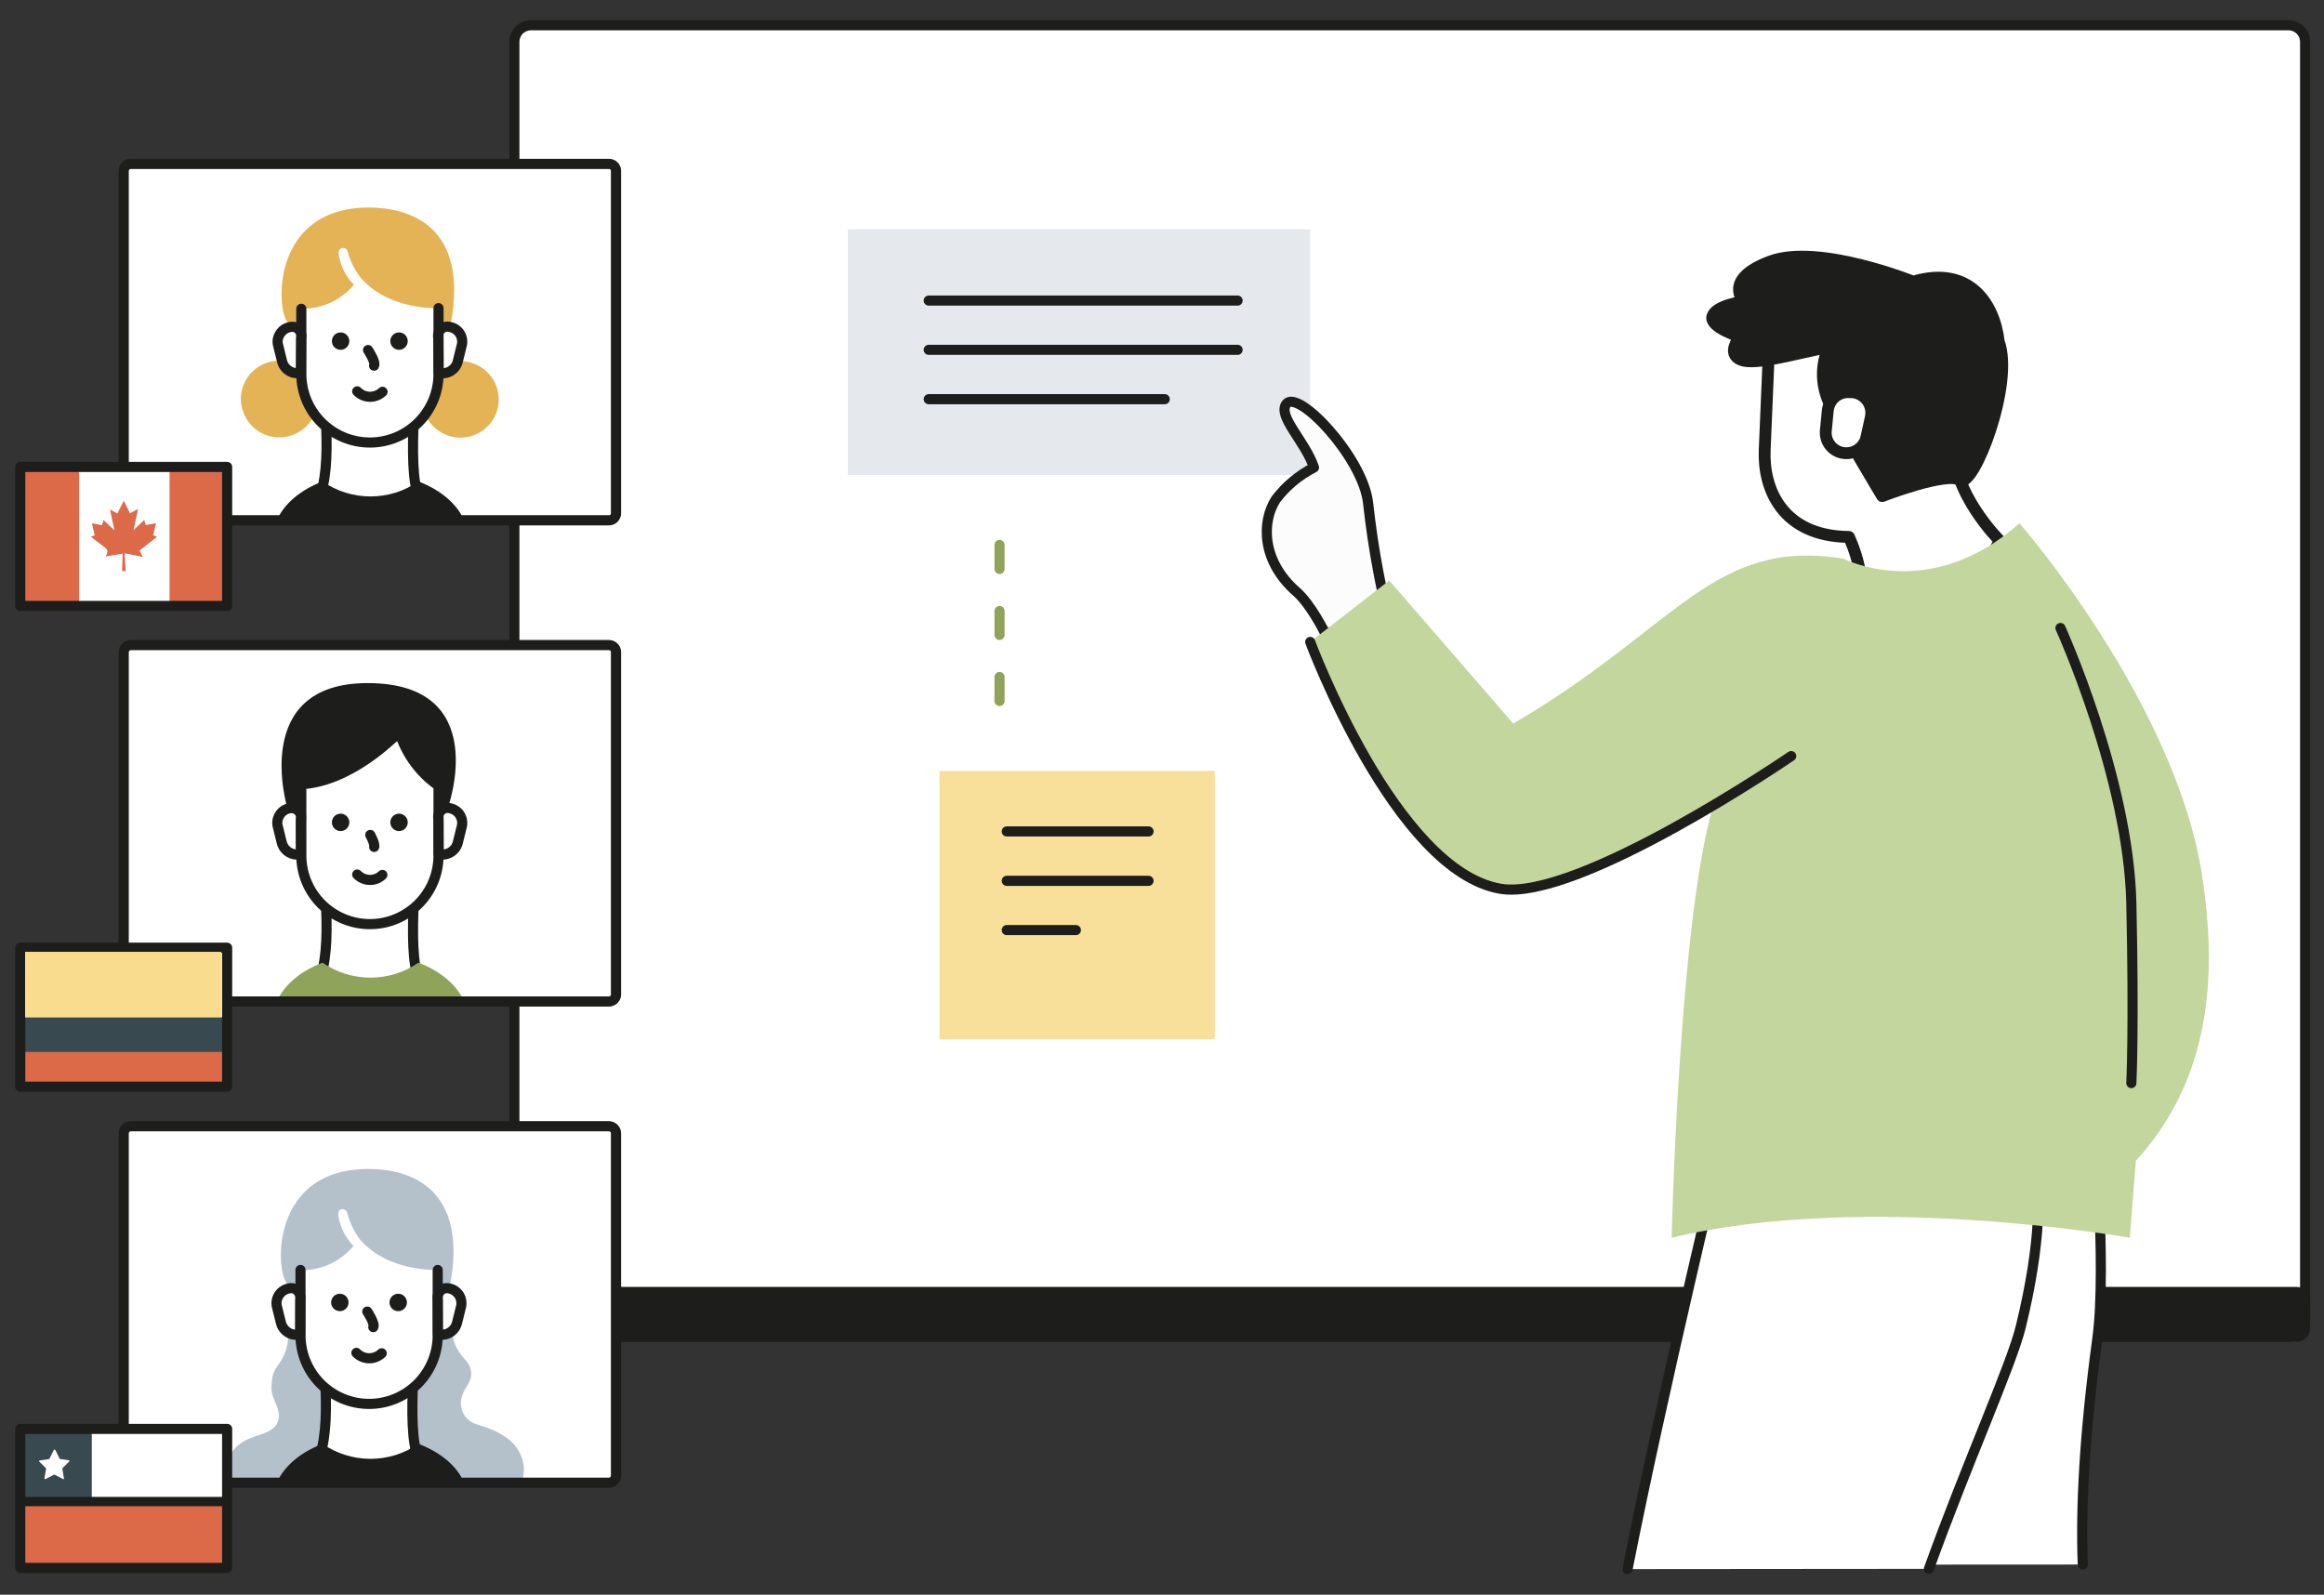 <svg width="459" height="315" viewBox="0 0 459 315" fill="none" xmlns="http://www.w3.org/2000/svg">
<rect x="0" y="0" width="459" height="315" fill="#333333" stroke="none"/>
<g clip-path="url(#clip0_690_10696)">
<path d="M452.02 4.99H104.87C104.438 4.99 104.011 5.075 103.612 5.241C103.214 5.406 102.852 5.649 102.547 5.954C102.242 6.26 102.001 6.623 101.837 7.022C101.672 7.421 101.589 7.848 101.59 8.28V260.79C101.59 261.66 101.935 262.494 102.551 263.109C103.166 263.724 104 264.07 104.87 264.07H452.02C452.885 264.062 453.711 263.713 454.32 263.099C454.928 262.484 455.27 261.655 455.27 260.79V8.29C455.275 7.422 454.936 6.587 454.327 5.968C453.718 5.35 452.888 4.998 452.02 4.99Z" fill="white" stroke="#1D1D1C" stroke-width="2" stroke-linejoin="round"/>
<path d="M453.61 255.16H103.27C103.048 255.159 102.827 255.201 102.622 255.286C102.416 255.37 102.229 255.495 102.072 255.652C101.915 255.809 101.791 255.996 101.706 256.202C101.622 256.407 101.579 256.628 101.58 256.85V262.37C101.58 262.818 101.758 263.248 102.075 263.565C102.392 263.882 102.822 264.06 103.27 264.06H453.61C454.058 264.06 454.488 263.882 454.805 263.565C455.122 263.248 455.3 262.818 455.3 262.37V256.85C455.301 256.628 455.259 256.407 455.174 256.202C455.09 255.996 454.965 255.809 454.808 255.652C454.651 255.495 454.464 255.37 454.258 255.286C454.053 255.201 453.832 255.159 453.61 255.16Z" fill="#1D1D1C" stroke="#1D1D1C" stroke-width="1.92" stroke-linejoin="round"/>
<path d="M258.77 45.27H167.46V93.83H258.77V45.27Z" fill="#E5E9EE"/>
<path d="M275.539 127.3C273.021 118.15 271.239 108.814 270.209 99.38C269.209 90.38 256.329 76.74 254.049 79.79C252.259 82.22 257.839 87.24 259.519 92.35C256.573 93.849 254.003 95.992 251.999 98.62C249.139 103.03 249.139 110.8 255.999 116.83C258.869 119.31 261.589 124.83 261.589 124.83L275.539 127.3Z" fill="#FCFCFC" stroke="#1D1D1C" stroke-width="2" stroke-linejoin="round"/>
<path d="M411.36 309.04C410.92 297.85 411.68 283.24 414.23 264.46C416.23 249.66 413.3 218.04 413.3 218.04L351.75 222.34C347.45 238.19 351.65 280.89 356.23 309.07" fill="white"/>
<path d="M411.36 309.04C410.92 297.85 411.68 283.24 414.23 264.46C416.23 249.66 413.3 218.04 413.3 218.04L351.75 222.34C347.45 238.19 351.65 280.89 356.23 309.07" stroke="#1D1D1C" stroke-width="2" stroke-linecap="round" stroke-linejoin="round"/>
<path d="M365.169 106.06C367.52 111.171 368.333 116.855 367.509 122.42C365.569 133.34 382.189 129.76 382.189 129.76L394.979 106.82C394.979 106.82 385.059 97.01 385.979 87.35L384.239 88.35L385.389 60.8L349.779 59.39L348.539 88.78C348.169 96.61 352.049 105.92 365.169 106.06Z" fill="white" stroke="#1D1D1C" stroke-width="2.34" stroke-linejoin="round"/>
<path d="M380.969 309.89C388.399 289.2 397.299 269.56 399.129 262.01C415.209 196.06 369.969 211.01 369.969 211.01L341.089 222.13C340.769 223.56 328.279 275.26 321.449 309.94" fill="white"/>
<path d="M380.969 309.89C388.399 289.2 397.299 269.56 399.129 262.01C415.209 196.06 369.969 211.01 369.969 211.01L341.089 222.13C340.769 223.56 328.279 275.26 321.449 309.94" stroke="#1D1D1C" stroke-width="2" stroke-linecap="round" stroke-linejoin="round"/>
<path d="M387.119 94.83C384.539 93.04 371.739 97.99 371.739 97.99C371.739 97.99 364.669 86.37 361.169 79.31C360.418 77.614 360.029 75.78 360.029 73.925C360.029 72.07 360.418 70.236 361.169 68.54C354.619 69.82 346.619 72.2 343.869 71.08C340.789 69.82 343.699 66.53 343.699 66.53C343.699 66.53 337.469 64.6 338.229 62.43C338.989 60.26 344.429 59.57 344.429 59.57C344.429 59.57 340.129 55.18 349.659 51.64C359.189 48.1 377.859 55.64 377.859 55.64C389.069 52.3 393.939 60.16 394.749 67.43C397.859 75.81 389.739 96.61 387.119 94.83Z" fill="#1D1D1C" stroke="#1D1D1C" stroke-width="2.34" stroke-linejoin="round"/>
<path d="M420.65 244.49C420.65 244.49 368.46 235.23 330.16 244.49C330.16 244.49 331.6 181.81 338.39 159.07C338.39 159.07 312.04 175.92 296.3 175.55C280.56 175.18 258.77 126.8 258.77 126.8L274.38 114.66L298.87 142.92C331.17 124.08 338.22 106.19 364.07 110.35C364.07 110.35 381.07 119.23 398.85 103.35C398.85 103.35 430.16 139.19 435.08 173.93C437.33 189.79 437.94 211.69 421.84 229.3L420.65 244.49Z" fill="#C3D69E"/>
<path d="M353.77 149.35C353.77 149.35 311.63 178.2 296.3 175.55C275.54 171.95 258.77 126.8 258.77 126.8" stroke="#1D1D1C" stroke-width="2" stroke-linecap="round" stroke-linejoin="round"/>
<path d="M406.949 124.05C406.949 124.05 420.399 153.65 420.949 178.41C421.499 203.17 420.949 213.94 420.949 213.94" stroke="#1D1D1C" stroke-width="2" stroke-linecap="round" stroke-linejoin="round"/>
<path d="M364.269 89.5C365.259 89.597 366.25 89.328 367.056 88.744C367.861 88.16 368.424 87.301 368.639 86.33L369.499 82.4C369.684 81.55 369.591 80.663 369.235 79.869C368.879 79.076 368.277 78.417 367.519 77.99C367.02 77.709 366.469 77.532 365.899 77.47H365.429C364.898 77.42 364.362 77.471 363.849 77.62C363.334 77.774 362.855 78.031 362.441 78.374C362.026 78.718 361.686 79.142 361.439 79.62C361.191 80.092 361.038 80.609 360.989 81.14L360.599 85.14C360.516 86.203 360.854 87.256 361.541 88.072C362.228 88.888 363.208 89.401 364.269 89.5Z" fill="white" stroke="#1D1D1C" stroke-width="2.34" stroke-linejoin="round"/>
<path d="M120.27 127.42H25.83C25.458 127.42 25.102 127.567 24.84 127.83C24.577 128.093 24.43 128.449 24.43 128.82V196.42C24.43 196.791 24.577 197.147 24.84 197.41C25.102 197.672 25.458 197.82 25.83 197.82H120.27C120.641 197.82 120.997 197.672 121.26 197.41C121.522 197.147 121.67 196.791 121.67 196.42V128.82C121.67 128.449 121.522 128.093 121.26 127.83C120.997 127.567 120.641 127.42 120.27 127.42Z" fill="white" stroke="#1D1D1C" stroke-width="1.84" stroke-miterlimit="10"/>
<path d="M78.449 146.41C78.379 146.23 69.529 155.62 59.039 155.93V159.88C58.701 159.673 58.323 159.54 57.929 159.49C57.535 159.447 57.135 159.491 56.759 159.62C56.759 159.62 49.259 134.93 72.599 134.93C97.429 134.93 88.439 159.62 88.439 159.62L86.119 159.88V156.08C82.66 153.689 79.99 150.323 78.449 146.41Z" fill="#1D1D1C"/>
<path d="M81.649 179.8C81.399 186.9 81.729 192.23 83.169 194.14" stroke="#1D1D1C" stroke-width="2" stroke-linecap="round" stroke-linejoin="round"/>
<path d="M62.88 194.18C64.4 190.56 64.66 185.44 64.43 179.73" stroke="#1D1D1C" stroke-width="2" stroke-linecap="round" stroke-linejoin="round"/>
<path d="M67.27 164.16C67.61 164.16 67.942 164.059 68.225 163.87C68.508 163.681 68.729 163.412 68.859 163.098C68.989 162.784 69.023 162.438 68.957 162.104C68.89 161.771 68.727 161.464 68.486 161.224C68.246 160.983 67.939 160.819 67.605 160.753C67.272 160.687 66.926 160.721 66.612 160.851C66.297 160.981 66.029 161.202 65.84 161.484C65.651 161.767 65.55 162.1 65.55 162.44C65.55 162.896 65.731 163.334 66.054 163.656C66.376 163.979 66.814 164.16 67.27 164.16Z" fill="#1D1D1C"/>
<path d="M78.81 164.16C79.15 164.16 79.483 164.059 79.765 163.87C80.048 163.681 80.269 163.412 80.399 163.098C80.529 162.784 80.563 162.438 80.497 162.104C80.43 161.771 80.267 161.464 80.026 161.224C79.785 160.983 79.479 160.819 79.145 160.753C78.812 160.687 78.466 160.721 78.152 160.851C77.837 160.981 77.569 161.202 77.38 161.484C77.191 161.767 77.09 162.1 77.09 162.44C77.09 162.896 77.271 163.334 77.594 163.656C77.916 163.979 78.354 164.16 78.81 164.16Z" fill="#1D1D1C"/>
<path d="M70.55 172.74C70.87 173.074 71.254 173.339 71.68 173.52C72.104 173.701 72.559 173.8 73.02 173.81C73.481 173.821 73.94 173.739 74.37 173.57C74.799 173.398 75.189 173.143 75.52 172.82" stroke="#1D1D1C" stroke-width="2" stroke-linecap="round" stroke-linejoin="round"/>
<path d="M73.13 164.92C73.13 164.92 74.13 166.77 73.9 167.29" stroke="#1D1D1C" stroke-width="2" stroke-linecap="round" stroke-linejoin="round"/>
<path d="M59.419 168.71C58.822 168.856 58.194 168.821 57.616 168.611C57.038 168.401 56.534 168.025 56.169 167.53C55.927 167.2 55.75 166.827 55.649 166.43L54.909 163.43C54.78 163.033 54.739 162.612 54.789 162.198C54.839 161.783 54.979 161.385 55.199 161.03C55.411 160.67 55.697 160.36 56.039 160.12C56.386 159.885 56.777 159.725 57.189 159.65V159.65C57.501 159.594 57.821 159.614 58.123 159.706C58.425 159.798 58.702 159.96 58.929 160.18C59.151 160.408 59.316 160.686 59.409 160.99C59.484 161.299 59.484 161.621 59.409 161.93L59.419 168.71Z" stroke="#1D1D1C" stroke-width="2" stroke-linecap="round" stroke-linejoin="round"/>
<path d="M86.63 168.71C87.435 168.91 88.286 168.782 88.997 168.354C89.707 167.927 90.219 167.235 90.42 166.43L91.16 163.43C91.286 163.033 91.323 162.613 91.27 162.2C91.218 161.787 91.081 161.389 90.87 161.03C90.654 160.673 90.365 160.366 90.02 160.13C89.68 159.894 89.296 159.73 88.89 159.65V159.65C88.563 159.561 88.218 159.561 87.89 159.65C87.585 159.748 87.308 159.916 87.08 160.14C86.855 160.366 86.69 160.644 86.6 160.95C86.52 161.258 86.52 161.582 86.6 161.89L86.63 168.71Z" stroke="#1D1D1C" stroke-width="2" stroke-linecap="round" stroke-linejoin="round"/>
<path d="M59.51 156.08V168.99C59.51 172.584 60.937 176.03 63.478 178.571C66.02 181.112 69.466 182.54 73.06 182.54V182.54C76.653 182.54 80.1 181.112 82.641 178.571C85.182 176.03 86.61 172.584 86.61 168.99V155.99" stroke="#1D1D1C" stroke-width="2" stroke-linecap="round" stroke-linejoin="round"/>
<path d="M91.699 197.88H54.649C56.079 194.57 59.339 191.82 63.699 190.15C66.483 192.078 69.788 193.111 73.174 193.111C76.561 193.111 79.866 192.078 82.649 190.15C87.009 191.82 90.269 194.57 91.699 197.88Z" fill="#90A35A"/>
<path d="M120.27 127.42H25.83C25.458 127.42 25.102 127.567 24.84 127.83C24.577 128.093 24.43 128.449 24.43 128.82V196.42C24.43 196.791 24.577 197.147 24.84 197.41C25.102 197.672 25.458 197.82 25.83 197.82H120.27C120.641 197.82 120.997 197.672 121.26 197.41C121.522 197.147 121.67 196.791 121.67 196.42V128.82C121.67 128.449 121.522 128.093 121.26 127.83C120.997 127.567 120.641 127.42 120.27 127.42V127.42Z" stroke="#1D1D1C" stroke-width="2" stroke-miterlimit="10"/>
<path d="M44.93 187.36H3.93V214.54H44.93V187.36Z" fill="white"/>
<path d="M44.93 200.93H3.93V207.82H44.93V200.93Z" fill="#384950"/>
<path d="M44.93 207.82H3.93V214.54H44.93V207.82Z" fill="#DC6A49"/>
<path d="M44.86 187.2H4V214.65H44.86V187.2Z" stroke="#1D1D1C" stroke-width="2" stroke-linejoin="round"/>
<path d="M120.27 32.37H25.83C25.458 32.37 25.102 32.517 24.84 32.78C24.577 33.042 24.43 33.399 24.43 33.77V101.37C24.43 101.742 24.577 102.099 24.839 102.363C25.101 102.628 25.457 102.777 25.83 102.78H120.27C120.642 102.777 120.998 102.628 121.26 102.363C121.523 102.099 121.67 101.742 121.67 101.37V33.77C121.67 33.399 121.522 33.042 121.26 32.78C120.997 32.517 120.641 32.37 120.27 32.37Z" fill="white" stroke="#1D1D1C" stroke-width="1.84" stroke-miterlimit="10"/>
<path d="M98.51 78.82C98.523 80.556 97.939 82.244 96.856 83.6C95.773 84.957 94.256 85.9 92.56 86.272C90.864 86.643 89.093 86.42 87.541 85.641C85.99 84.861 84.754 83.573 84.04 81.99C85.731 79.667 86.632 76.863 86.61 73.99C87.505 74.087 88.407 73.879 89.17 73.4C89.932 72.917 90.504 72.186 90.79 71.33H90.94C92.944 71.338 94.863 72.137 96.281 73.552C97.698 74.968 98.499 76.887 98.51 78.89V78.82Z" fill="#E4B355"/>
<path d="M47.58 78.82C47.586 80.553 48.182 82.232 49.27 83.58C50.08 84.583 51.133 85.363 52.328 85.845C53.524 86.328 54.822 86.498 56.102 86.339C57.381 86.179 58.599 85.697 59.64 84.936C60.681 84.175 61.51 83.161 62.05 81.99C60.359 79.667 59.458 76.863 59.48 73.99C58.584 74.087 57.682 73.879 56.92 73.4C56.131 72.907 55.546 72.148 55.27 71.26H55.12C53.115 71.263 51.192 72.06 49.773 73.477C48.355 74.894 47.555 76.815 47.55 78.82H47.58Z" fill="#E4B355"/>
<path d="M81.649 84.55C81.399 91.64 81.729 96.97 83.169 98.89" stroke="#1D1D1C" stroke-width="2" stroke-linecap="round" stroke-linejoin="round"/>
<path d="M62.88 98.89C64.4 95.26 64.66 90.15 64.43 84.45" stroke="#1D1D1C" stroke-width="2" stroke-linecap="round" stroke-linejoin="round"/>
<path d="M67.27 69.1C67.61 69.1 67.942 68.999 68.225 68.81C68.508 68.621 68.729 68.352 68.859 68.038C68.989 67.724 69.023 67.378 68.957 67.044C68.89 66.711 68.727 66.404 68.486 66.164C68.246 65.923 67.939 65.759 67.605 65.693C67.272 65.627 66.926 65.661 66.612 65.791C66.297 65.921 66.029 66.141 65.84 66.424C65.651 66.707 65.55 67.04 65.55 67.38C65.55 67.836 65.731 68.274 66.054 68.596C66.376 68.919 66.814 69.1 67.27 69.1Z" fill="#1D1D1C"/>
<path d="M78.81 69.1C79.15 69.1 79.483 68.999 79.765 68.81C80.048 68.621 80.269 68.352 80.399 68.038C80.529 67.724 80.563 67.378 80.497 67.044C80.43 66.711 80.267 66.404 80.026 66.164C79.785 65.923 79.479 65.759 79.145 65.693C78.812 65.627 78.466 65.661 78.152 65.791C77.837 65.921 77.569 66.141 77.38 66.424C77.191 66.707 77.09 67.04 77.09 67.38C77.09 67.836 77.271 68.274 77.594 68.596C77.916 68.919 78.354 69.1 78.81 69.1Z" fill="#1D1D1C"/>
<path d="M70.55 77.3C71.203 77.972 72.095 78.358 73.031 78.375C73.968 78.392 74.873 78.038 75.55 77.39" stroke="#1D1D1C" stroke-width="2" stroke-linecap="round" stroke-linejoin="round"/>
<path d="M72.689 69.14C72.689 69.14 74.279 71.55 73.879 72.23" stroke="#1D1D1C" stroke-width="2" stroke-linecap="round" stroke-linejoin="round"/>
<path d="M72.71 40.99C80.71 40.99 92.659 44.42 89.029 63.99C89.029 63.99 87.18 63.89 86.749 65.23V60.86C86.749 60.86 76.829 61.44 71.18 54.79C70.037 53.3 69.194 51.602 68.7 49.79C68.678 49.659 68.63 49.533 68.559 49.42C68.489 49.31 68.397 49.215 68.29 49.14C68.181 49.069 68.058 49.021 67.93 49C67.801 48.974 67.668 48.974 67.54 49C66.76 49.19 66.719 50 67.15 51.44C67.618 53.258 68.568 54.916 69.9 56.24C68.648 57.74 67.08 58.944 65.308 59.765C63.535 60.586 61.603 61.005 59.65 60.99V65.22C59.478 64.782 59.157 64.418 58.744 64.193C58.33 63.968 57.851 63.896 57.389 63.99C54.779 64.37 52.039 41.14 72.71 40.99Z" fill="#E4B355"/>
<path d="M59.42 73.64C59.027 73.733 58.62 73.747 58.222 73.682C57.824 73.617 57.442 73.473 57.1 73.26C56.405 72.834 55.905 72.151 55.71 71.36L54.97 68.36C54.841 67.964 54.8 67.544 54.85 67.13C54.911 66.725 55.054 66.338 55.27 65.99C55.488 65.632 55.778 65.322 56.12 65.08C56.46 64.84 56.849 64.68 57.26 64.61V64.61C57.568 64.53 57.892 64.53 58.2 64.61C58.502 64.702 58.776 64.867 59 65.09C59.227 65.314 59.392 65.593 59.48 65.9C59.56 66.205 59.56 66.525 59.48 66.83L59.42 73.64Z" stroke="#1D1D1C" stroke-width="2" stroke-linecap="round" stroke-linejoin="round"/>
<path d="M86.629 73.64C87.028 73.742 87.443 73.763 87.85 73.703C88.257 73.643 88.648 73.503 89 73.291C89.353 73.079 89.66 72.799 89.903 72.468C90.147 72.136 90.322 71.76 90.419 71.36L91.159 68.36C91.285 67.963 91.323 67.543 91.269 67.13C91.219 66.716 91.082 66.318 90.869 65.96C90.651 65.603 90.36 65.296 90.015 65.058C89.671 64.821 89.28 64.658 88.869 64.58V64.58C88.542 64.491 88.197 64.491 87.869 64.58C87.563 64.67 87.285 64.835 87.059 65.06C86.834 65.285 86.669 65.564 86.579 65.87C86.5 66.178 86.5 66.502 86.579 66.81L86.629 73.64Z" stroke="#1D1D1C" stroke-width="2" stroke-linecap="round" stroke-linejoin="round"/>
<path d="M86.61 60.86V73.86C86.61 77.454 85.182 80.9 82.641 83.441C80.1 85.983 76.653 87.41 73.06 87.41V87.41C69.466 87.41 66.02 85.983 63.478 83.441C60.937 80.9 59.51 77.454 59.51 73.86V60.99" stroke="#1D1D1C" stroke-width="2" stroke-linecap="round" stroke-linejoin="round"/>
<path d="M91.699 102.83H54.649C56.079 99.52 59.339 96.77 63.699 95.1C66.483 97.028 69.788 98.061 73.174 98.061C76.561 98.061 79.866 97.028 82.649 95.1C87.009 96.77 90.269 99.52 91.699 102.83Z" fill="#1D1D1C"/>
<path d="M120.27 32.37H25.83C25.458 32.37 25.102 32.517 24.84 32.78C24.577 33.042 24.43 33.399 24.43 33.77V101.37C24.43 101.742 24.577 102.099 24.839 102.363C25.101 102.628 25.457 102.777 25.83 102.78H120.27C120.642 102.777 120.998 102.628 121.26 102.363C121.523 102.099 121.67 101.742 121.67 101.37V33.77C121.67 33.399 121.522 33.042 121.26 32.78C120.997 32.517 120.641 32.37 120.27 32.37V32.37Z" stroke="#1D1D1C" stroke-width="2" stroke-miterlimit="10"/>
<path d="M44.86 92.15H4V119.61H44.86V92.15Z" fill="white"/>
<path d="M15.64 92.15H4V119.61H15.64V92.15Z" fill="#DC6A49"/>
<path d="M45.129 92.32H33.489V119.77H45.129V92.32Z" fill="#DC6A49"/>
<path d="M44.86 92.23H4V119.69H44.86V92.23Z" stroke="#1D1D1C" stroke-width="2" stroke-linejoin="round"/>
<path d="M120.27 222.47H25.83C25.458 222.47 25.102 222.617 24.84 222.88C24.577 223.143 24.43 223.499 24.43 223.87V291.47C24.43 291.841 24.577 292.197 24.84 292.46C25.102 292.722 25.458 292.87 25.83 292.87H120.27C120.641 292.87 120.997 292.722 121.26 292.46C121.522 292.197 121.67 291.841 121.67 291.47V223.87C121.67 223.686 121.633 223.504 121.563 223.334C121.493 223.164 121.39 223.01 121.26 222.88C121.13 222.75 120.975 222.647 120.805 222.577C120.636 222.506 120.454 222.47 120.27 222.47Z" fill="white" stroke="#1D1D1C" stroke-width="1.84" stroke-miterlimit="10"/>
<path d="M63.189 287.99C62.787 289.68 62.231 291.331 61.529 292.92H44.529C44.29 291.419 44.449 289.881 44.989 288.46C46.349 284.71 49.719 283.96 51.849 283.23C54.929 282.17 55.489 280.36 54.849 278.28C54.209 276.2 53.329 275.69 53.699 272.71C54.019 270.18 54.789 270.21 55.839 268.19C56.645 266.652 57.012 264.922 56.899 263.19C56.91 263.134 56.91 263.076 56.899 263.02C57.038 263.16 57.188 263.287 57.349 263.4C58.579 264.4 59.249 263.92 59.249 263.92C59.809 271.79 64.379 274.33 64.379 274.33C64.786 278.918 64.383 283.542 63.189 287.99Z" fill="#B4C1CB"/>
<path d="M103.019 292.93H84.529C81.129 288.3 80.779 281.62 81.239 274.45V274.14C83.489 272.125 85.165 269.552 86.099 266.68V266.54C86.374 265.565 86.502 264.553 86.479 263.54V263.17C86.966 263.332 87.486 263.363 87.989 263.26C88.491 263.156 88.957 262.922 89.339 262.58V262.79C89.351 264.18 89.738 265.542 90.459 266.73C91.649 268.65 92.709 269.01 93.009 270.73C93.389 272.97 91.909 273.6 91.279 275.73C91.071 276.295 90.986 276.897 91.029 277.497C91.072 278.097 91.243 278.681 91.529 279.21C91.807 279.743 92.196 280.21 92.669 280.58C93.146 280.951 93.694 281.22 94.279 281.37C96.409 282.1 100.739 283.3 102.579 286.86C103.08 287.762 103.38 288.762 103.459 289.79C103.534 290.81 103.383 291.834 103.019 292.79V292.93Z" fill="#B4C1CB"/>
<path d="M81.52 274.41C81.27 281.49 81.62 286.82 83.05 288.74" stroke="#1D1D1C" stroke-width="2" stroke-linecap="round" stroke-linejoin="round"/>
<path d="M62.75 288.77C64.26 285.15 64.53 280.03 64.3 274.34" stroke="#1D1D1C" stroke-width="2" stroke-linecap="round" stroke-linejoin="round"/>
<path d="M67.119 258.99C67.46 258.99 67.792 258.889 68.075 258.7C68.358 258.511 68.578 258.243 68.709 257.928C68.839 257.614 68.873 257.268 68.806 256.934C68.74 256.601 68.576 256.294 68.336 256.054C68.095 255.813 67.789 255.649 67.455 255.583C67.121 255.517 66.775 255.551 66.461 255.681C66.147 255.811 65.878 256.032 65.689 256.314C65.5 256.597 65.399 256.93 65.399 257.27C65.399 257.726 65.581 258.164 65.903 258.486C66.226 258.809 66.663 258.99 67.119 258.99Z" fill="#1D1D1C"/>
<path d="M78.65 258.99C78.99 258.99 79.322 258.889 79.605 258.7C79.888 258.511 80.109 258.243 80.239 257.928C80.369 257.614 80.403 257.268 80.337 256.934C80.27 256.601 80.106 256.294 79.866 256.054C79.625 255.813 79.319 255.649 78.985 255.583C78.652 255.517 78.306 255.551 77.992 255.681C77.677 255.811 77.409 256.032 77.22 256.314C77.031 256.597 76.93 256.93 76.93 257.27C76.93 257.726 77.111 258.164 77.433 258.486C77.756 258.809 78.194 258.99 78.65 258.99Z" fill="#1D1D1C"/>
<path d="M70.39 267.23C71.045 267.898 71.938 268.281 72.873 268.296C73.809 268.311 74.713 267.957 75.39 267.31" stroke="#1D1D1C" stroke-width="2" stroke-linecap="round" stroke-linejoin="round"/>
<path d="M72.54 259.07C72.54 259.07 74.13 261.48 73.73 262.15" stroke="#1D1D1C" stroke-width="2" stroke-linecap="round" stroke-linejoin="round"/>
<path d="M72.559 230.9C80.559 230.83 92.559 234.32 88.889 253.9C88.889 253.9 87.04 253.8 86.609 255.15V250.83C86.609 250.83 76.689 251.42 71.04 244.77C69.902 243.239 69.076 241.499 68.609 239.65C68.597 239.521 68.552 239.397 68.48 239.29C68.411 239.178 68.319 239.082 68.21 239.01C68.099 238.94 67.977 238.889 67.85 238.86C67.724 238.836 67.595 238.836 67.469 238.86C66.689 239.04 66.639 239.86 67.079 241.3C67.549 243.116 68.495 244.773 69.82 246.1C68.574 247.608 67.009 248.82 65.239 249.65C63.468 250.48 61.535 250.907 59.58 250.9V255.12C59.406 254.684 59.084 254.322 58.671 254.099C58.258 253.876 57.779 253.806 57.319 253.9C54.62 254.29 51.879 231.07 72.559 230.9Z" fill="#B4C1CB"/>
<path d="M59.269 263.57C58.466 263.766 57.617 263.637 56.909 263.21C56.201 262.782 55.69 262.092 55.489 261.29L54.739 258.29C54.618 257.888 54.58 257.466 54.629 257.05C54.712 256.427 54.988 255.846 55.419 255.388C55.849 254.931 56.413 254.62 57.029 254.5V254.5C57.338 254.425 57.66 254.425 57.969 254.5C58.274 254.592 58.549 254.761 58.769 254.99C58.996 255.211 59.161 255.486 59.249 255.79C59.345 256.094 59.363 256.417 59.299 256.73L59.269 263.57Z" stroke="#1D1D1C" stroke-width="2" stroke-linecap="round" stroke-linejoin="round"/>
<path d="M86.49 263.57C87.293 263.766 88.142 263.637 88.85 263.21C89.559 262.782 90.069 262.092 90.27 261.29L91.01 258.29C91.133 257.889 91.167 257.466 91.11 257.05C91.057 256.637 90.921 256.239 90.71 255.88C90.489 255.527 90.2 255.221 89.86 254.98C89.517 254.742 89.129 254.579 88.72 254.5V254.5C88.411 254.425 88.089 254.425 87.78 254.5C87.476 254.592 87.2 254.761 86.98 254.99C86.754 255.211 86.588 255.486 86.5 255.79C86.409 256.095 86.392 256.417 86.45 256.73L86.49 263.57Z" stroke="#1D1D1C" stroke-width="2" stroke-linecap="round" stroke-linejoin="round"/>
<path d="M86.45 250.85V263.76C86.45 267.354 85.022 270.8 82.481 273.341C79.94 275.883 76.493 277.31 72.9 277.31C69.306 277.31 65.859 275.883 63.318 273.341C60.777 270.8 59.35 267.354 59.35 263.76V250.85" stroke="#1D1D1C" stroke-width="2" stroke-linecap="round" stroke-linejoin="round"/>
<path d="M91.699 292.93H54.649C56.079 289.62 59.339 286.87 63.699 285.2C66.483 287.128 69.788 288.161 73.174 288.161C76.561 288.161 79.866 287.128 82.649 285.2C87.009 286.87 90.269 289.56 91.699 292.93Z" fill="#1D1D1C"/>
<path d="M120.27 222.47H25.83C25.458 222.47 25.102 222.617 24.84 222.88C24.577 223.143 24.43 223.499 24.43 223.87V291.47C24.43 291.841 24.577 292.197 24.84 292.46C25.102 292.722 25.458 292.87 25.83 292.87H120.27C120.641 292.87 120.997 292.722 121.26 292.46C121.522 292.197 121.67 291.841 121.67 291.47V223.87C121.67 223.686 121.633 223.504 121.563 223.334C121.493 223.164 121.39 223.01 121.26 222.88C121.13 222.75 120.975 222.647 120.805 222.577C120.636 222.506 120.454 222.47 120.27 222.47V222.47Z" stroke="#1D1D1C" stroke-width="2" stroke-miterlimit="10"/>
<path d="M44.93 282.41H3.93V309.59H44.93V282.41Z" fill="white"/>
<path d="M18.13 282.41H3.939V296.41H18.13V282.41Z" fill="#384950"/>
<path d="M10.939 286.44L11.779 288.13C11.776 288.147 11.776 288.164 11.779 288.18L13.659 288.46C13.681 288.471 13.698 288.489 13.709 288.51C13.715 288.533 13.715 288.557 13.709 288.58C13.714 288.603 13.714 288.627 13.709 288.65L13.659 288.7L12.319 290.02C12.315 290.04 12.315 290.06 12.319 290.08C12.313 290.103 12.313 290.127 12.319 290.15L12.629 292.01C12.639 292.039 12.639 292.071 12.629 292.1C12.633 292.12 12.633 292.14 12.629 292.16C12.603 292.168 12.575 292.168 12.549 292.16H12.469L10.799 291.29C10.788 291.285 10.776 291.283 10.764 291.283C10.752 291.283 10.74 291.285 10.729 291.29C10.707 291.282 10.682 291.282 10.659 291.29L8.999 292.16H8.909C8.887 292.168 8.862 292.168 8.839 292.16C8.813 292.148 8.791 292.127 8.779 292.1C8.774 292.07 8.774 292.04 8.779 292.01L9.099 290.15C9.105 290.127 9.105 290.103 9.099 290.08C9.104 290.06 9.104 290.04 9.099 290.02L7.749 288.7C7.744 288.677 7.744 288.653 7.749 288.63C7.745 288.619 7.742 288.607 7.742 288.595C7.742 288.583 7.745 288.571 7.749 288.56C7.744 288.537 7.744 288.513 7.749 288.49C7.772 288.482 7.797 288.482 7.819 288.49L9.699 288.21C9.731 288.189 9.758 288.162 9.779 288.13L10.619 286.44C10.619 286.44 10.619 286.38 10.619 286.37C10.645 286.36 10.674 286.36 10.699 286.37H10.789C10.819 286.363 10.85 286.365 10.877 286.378C10.904 286.391 10.926 286.413 10.939 286.44Z" fill="white"/>
<path d="M44.93 296.6H3.93V309.6H44.93V296.6Z" fill="#DC6A49"/>
<path d="M3.939 296.6H44.94" stroke="#1D1D1C" stroke-width="1.84" stroke-miterlimit="10"/>
<path d="M44.86 282.25H4V309.7H44.86V282.25Z" stroke="#1D1D1C" stroke-width="2" stroke-linejoin="round"/>
<path d="M183.43 59.37H244.43" stroke="#1D1D1C" stroke-width="2" stroke-linecap="round" stroke-linejoin="round"/>
<path d="M183.43 69.1H244.43" stroke="#1D1D1C" stroke-width="2" stroke-linecap="round" stroke-linejoin="round"/>
<path d="M183.43 78.85H230.04" stroke="#1D1D1C" stroke-width="2" stroke-linecap="round" stroke-linejoin="round"/>
<path d="M239.93 152.28H185.55V205.28H239.93V152.28Z" fill="#F8E09A"/>
<path d="M198.84 164.23H226.84" stroke="#1D1D1C" stroke-width="2" stroke-linecap="round" stroke-linejoin="round"/>
<path d="M198.84 173.99H226.84" stroke="#1D1D1C" stroke-width="2" stroke-linecap="round" stroke-linejoin="round"/>
<path d="M198.84 183.72H212.49" stroke="#1D1D1C" stroke-width="2" stroke-linecap="round" stroke-linejoin="round"/>
<path d="M197.41 107.64V144.12" stroke="#90A35A" stroke-width="2" stroke-miterlimit="10" stroke-linecap="round" stroke-dasharray="4.74 8.3"/>
<path d="M43.68 188.01H4.96V200.92H43.68V188.01Z" fill="#FADC8E"/>
<path d="M24.119 112.8H24.829L24.619 109.29L28.209 110.01L27.559 108.75L30.999 106.05L30.259 105.71L30.809 103.34L28.809 103.72L28.469 102.72L26.379 104.72L27.269 100.54L25.679 101.38L24.449 98.91L23.179 101.41L21.739 100.67L22.579 104.73L20.449 102.73L20.149 103.73L18.149 103.36L18.699 105.72L17.949 106.02L20.829 108.23C20.998 108.353 21.119 108.531 21.174 108.732C21.229 108.934 21.213 109.148 21.129 109.34L20.879 109.91L24.219 109.36L24.119 112.8Z" fill="#DC6A49"/>
</g>
<defs>
<clipPath id="clip0_690_10696">
<rect width="453.3" height="306.89" fill="white" transform="translate(3 4)"/>
</clipPath>
</defs>
</svg>
